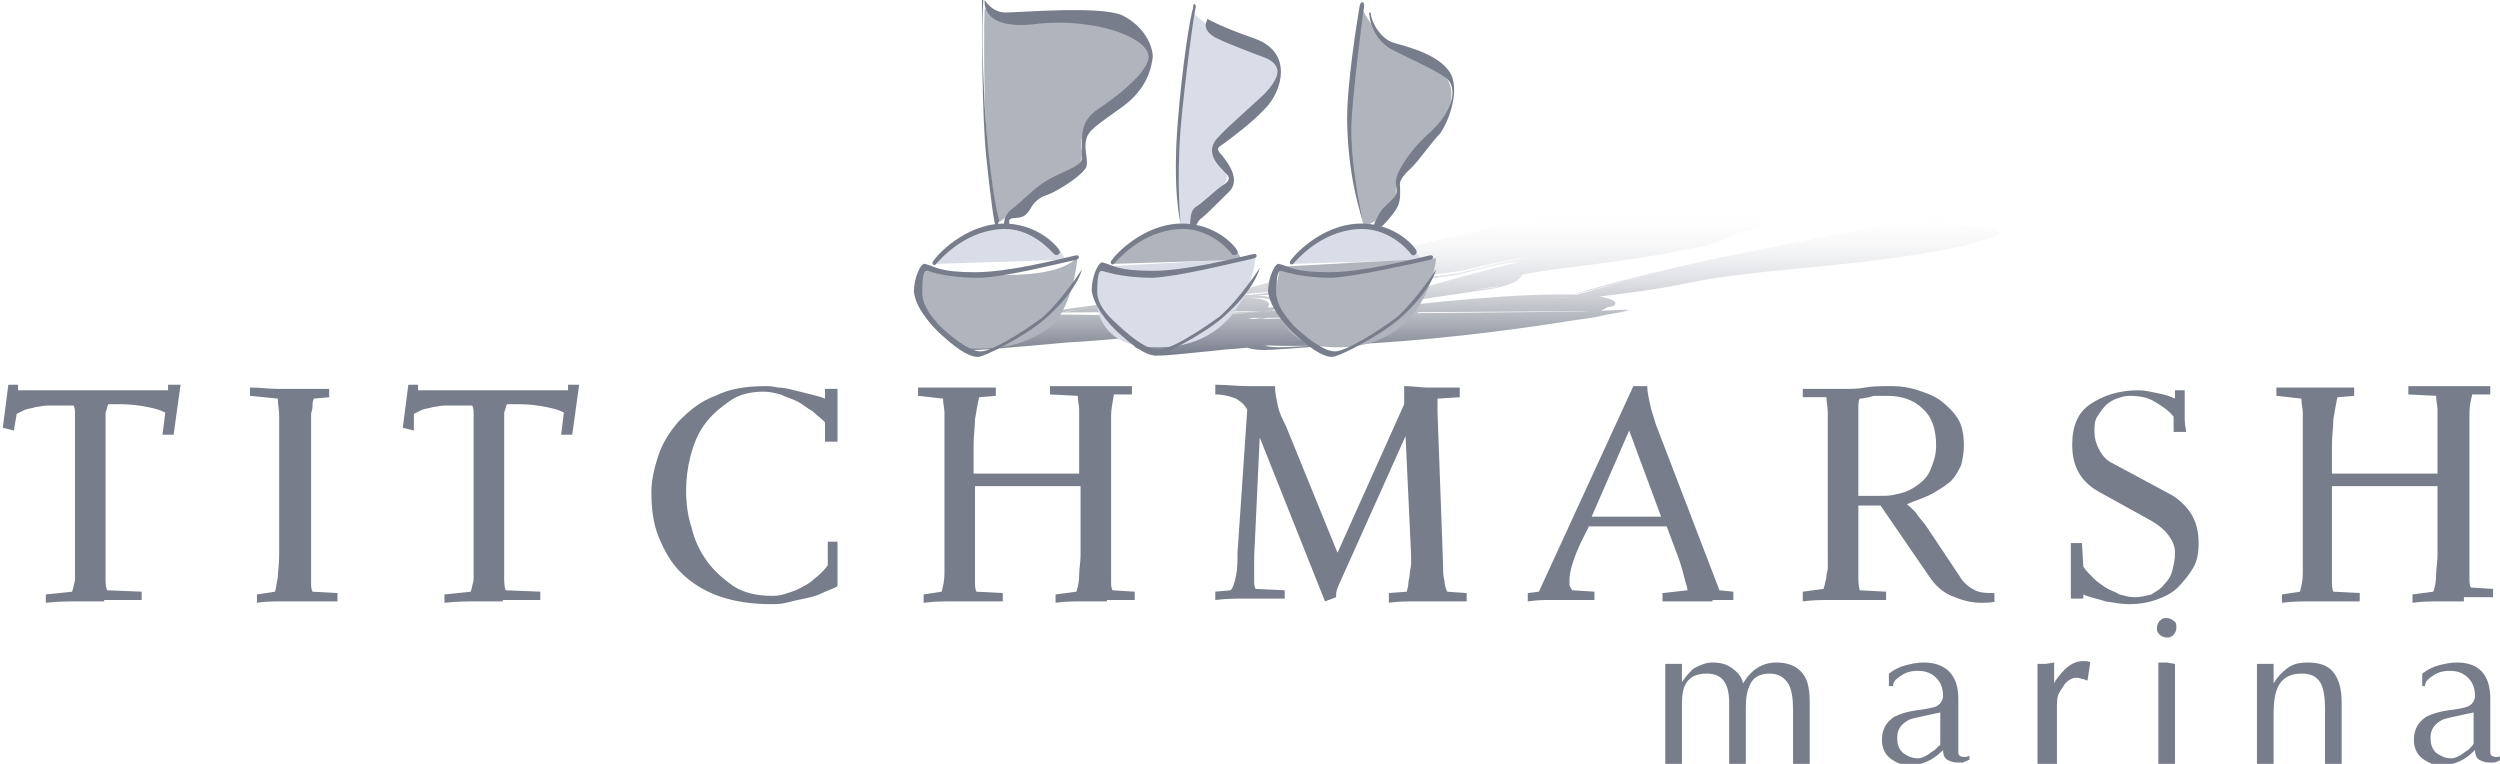 <?xml version="1.0" encoding="utf-8"?>
<!-- Generator: Adobe Illustrator 23.0.0, SVG Export Plug-In . SVG Version: 6.00 Build 0)  -->
<svg version="1.1" id="Layer_1" xmlns="http://www.w3.org/2000/svg" xmlns:xlink="http://www.w3.org/1999/xlink" x="0px" y="0px"
	 viewBox="0 0 180 55" style="enable-background:new 0 0 180 55;" xml:space="preserve">
<style type="text/css">
	.st0{fill:#777D8B;}
	.st1{fill:url(#SVGID_1_);}
	.st2{fill:#D8DDE7;}
	.st3{fill:#B0B4BC;}
</style>
<g>
	<path class="st0" d="M119.9,55.1v-7.3l0.6,0l0.6,0v1.3c0.3-0.4,0.6-0.8,0.9-1c0.4-0.2,0.8-0.4,1.3-0.4c0.5,0,1,0.1,1.4,0.4
		s0.7,0.6,0.8,1.1c0.6-1,1.4-1.5,2.4-1.5c0.9,0,1.5,0.3,1.9,0.8c0.4,0.5,0.5,1.2,0.5,2.2v4.4l-0.6,0l-0.6,0.1v-4.1
		c0-0.8-0.1-1.4-0.3-1.8c-0.3-0.5-0.7-0.8-1.4-0.8c-0.7,0-1.2,0.3-1.4,0.8c-0.2,0.4-0.3,0.9-0.3,1.6v4.1l-0.6,0l-0.6,0.1v-4.5
		c0-1.4-0.5-2.1-1.6-2.1c-0.7,0-1.2,0.2-1.5,0.7c-0.2,0.3-0.3,0.8-0.3,1.5v4.4l-0.6,0L119.9,55.1z"/>
	<path class="st0" d="M141,50.3v3.5c0,0.2,0,0.3,0,0.4c0,0.2,0.2,0.3,0.4,0.3c0.1,0,0.3,0,0.4-0.1v0.3c0,0-0.1,0-0.2,0.1
		c-0.1,0-0.2,0.1-0.3,0.1c-0.1,0-0.3,0-0.4,0c-0.3,0-0.5-0.1-0.7-0.2c-0.2-0.1-0.3-0.4-0.3-0.7l-0.1,0.1c-0.6,0.6-1.4,1-2.3,1
		c-0.6,0-1-0.2-1.4-0.5c-0.4-0.3-0.6-0.8-0.6-1.3c0-0.8,0.3-1.3,0.9-1.7c0.4-0.2,1-0.4,1.9-0.5c0.7-0.1,1.1-0.2,1.2-0.3
		c0.2-0.1,0.4-0.4,0.4-0.7c0-0.6-0.2-1-0.5-1.3c-0.3-0.3-0.7-0.5-1.3-0.5c-0.5,0-0.9,0.1-1.3,0.4c-0.3,0.2-0.5,0.4-0.5,0.7H136v-0.9
		c0.4-0.3,0.8-0.5,1.2-0.6s0.8-0.2,1.3-0.2C140.1,47.7,141,48.6,141,50.3z M139.7,53.5v-2.2l-0.5,0.1c-0.9,0.2-1.4,0.3-1.7,0.4
		c-0.6,0.3-0.9,0.7-0.9,1.3c0,0.5,0.1,0.8,0.4,1.1c0.3,0.2,0.6,0.4,1.1,0.4c0.2,0,0.4-0.1,0.6-0.2c0.2-0.1,0.4-0.3,0.6-0.4
		c0.1-0.1,0.2-0.2,0.3-0.3C139.7,53.7,139.7,53.6,139.7,53.5z"/>
	<path class="st0" d="M146.7,55.1v-7.3l0.6,0l0.6-0.1v1.5l0.1-0.2c0.3-0.4,0.6-0.8,0.9-1c0.4-0.3,0.7-0.4,1.1-0.4
		c0.2,0,0.4,0,0.5,0.1l-0.2,1.3c-0.1,0-0.2-0.1-0.3-0.1s-0.3-0.1-0.4-0.1c-0.2,0-0.3,0-0.5,0.1c-0.2,0.1-0.3,0.2-0.4,0.3
		c-0.2,0.3-0.4,0.6-0.5,0.8c-0.1,0.3-0.1,0.6-0.1,1.1v3.9l-0.6,0L146.7,55.1z"/>
	<path class="st0" d="M156.7,45.2c0,0.2-0.1,0.4-0.2,0.5c-0.2,0.2-0.3,0.2-0.5,0.2s-0.4-0.1-0.5-0.2c-0.2-0.2-0.2-0.3-0.2-0.5
		c0-0.2,0.1-0.4,0.2-0.5c0.2-0.2,0.3-0.2,0.5-0.2c0.2,0,0.4,0.1,0.5,0.2C156.7,44.8,156.7,45,156.7,45.2z M156.6,47.8v7.3L156,55
		l-0.6,0v-7.3l0.6,0L156.6,47.8z"/>
	<path class="st0" d="M162.5,55.1v-7.3l0.6,0l0.6,0v1.4c0.3-0.5,0.6-0.8,1-1.1c0.4-0.3,0.9-0.4,1.4-0.4c0.9,0,1.5,0.2,1.9,0.7
		c0.4,0.5,0.6,1.2,0.6,2.2v4.4l-0.6,0l-0.6,0.1v-4.1c0-0.8-0.1-1.4-0.3-1.8c-0.3-0.5-0.7-0.7-1.4-0.7c-0.8,0-1.3,0.3-1.6,0.8
		c-0.3,0.5-0.4,1.2-0.4,2.2v3.5l-0.6,0L162.5,55.1z"/>
	<path class="st0" d="M179.3,50.3v3.5c0,0.2,0,0.3,0,0.4c0,0.2,0.2,0.3,0.4,0.3c0.1,0,0.3,0,0.4-0.1v0.3c0,0-0.1,0-0.2,0.1
		c-0.1,0-0.2,0.1-0.3,0.1c-0.1,0-0.3,0-0.4,0c-0.3,0-0.5-0.1-0.7-0.2c-0.2-0.1-0.3-0.4-0.3-0.7l-0.1,0.1c-0.6,0.6-1.4,1-2.3,1
		c-0.6,0-1-0.2-1.4-0.5c-0.4-0.3-0.6-0.8-0.6-1.3c0-0.8,0.3-1.3,0.9-1.7c0.4-0.2,1-0.4,1.9-0.5c0.7-0.1,1.1-0.2,1.2-0.3
		c0.2-0.1,0.4-0.4,0.4-0.7c0-0.6-0.2-1-0.5-1.3c-0.3-0.3-0.7-0.5-1.3-0.5c-0.5,0-0.9,0.1-1.3,0.4c-0.3,0.2-0.5,0.4-0.5,0.7h-0.2
		v-0.9c0.4-0.3,0.8-0.5,1.2-0.6s0.8-0.2,1.3-0.2C178.5,47.7,179.3,48.6,179.3,50.3z M178.1,53.5v-2.2l-0.5,0.1
		c-0.9,0.2-1.4,0.3-1.7,0.4c-0.6,0.3-0.9,0.7-0.9,1.3c0,0.5,0.1,0.8,0.4,1.1c0.3,0.2,0.6,0.4,1.1,0.4c0.2,0,0.4-0.1,0.6-0.2
		c0.2-0.1,0.4-0.3,0.6-0.4c0.1-0.1,0.2-0.2,0.3-0.3C178,53.7,178.1,53.6,178.1,53.5z"/>
</g>
<linearGradient id="SVGID_1_" gradientUnits="userSpaceOnUse" x1="106.135" y1="25.534" x2="106.135" y2="15.066">
	<stop  offset="0" style="stop-color:#777D8B"/>
	<stop  offset="1" style="stop-color:#FFFFFF;stop-opacity:0"/>
</linearGradient>
<path class="st1" d="M89,21.4c5,0,2.5,1,2.5,1l-15.1,0.1C76.4,22.5,83.2,21.4,89,21.4z M70.2,23.4c-1.4,0.4-2.1,1.4,0.6,1.4
	c2.7,0,5.5,0,10.6-0.5c5.1-0.5,12.1-2.1,12.1-2.1s-2.9,0.5-10.4,0.5c-5.3,0-8.8-0.1-8.8-0.1S71.5,23,70.2,23.4z M101.4,17.8
	c-8,1.9-13.1,3.5-13.1,3.5s4.5-0.4,6.6-0.7c2.1-0.3,4.8-0.4,7.3-0.7s3.1-0.4,3.9-0.6c0.8-0.2,1.7-0.4,3.3-0.7
	c1.7-0.2,11.1-1.2,13.4-1.5c2.2-0.3,2.7-0.6,3.3-0.9c0.6-0.3-0.7-0.4-2.2-0.6c-1.5-0.1-7.9,0-10,0c-2.1,0-2.1-0.3-2.1-0.3
	S109.5,15.9,101.4,17.8z M116.3,15.8c7.1-0.2,10.8,0.4,8.5,0.9c-0.8,0.2-3.8,0.7-12,1.5c-3.5,0.3-5,0.8-7.5,1.4
	c-1.1,0.3-4.3,0.4-7.1,0.7c-2.5,0.2-4.6,0.5-7.1,0.8c-1.6,0.2-2.5,0.4-2.5,0.4h0.7c0,0,0.5-0.1,0.7-0.2c0.6-0.1,1,0,2.1-0.1
	s1.8-0.2,3.2-0.4c1.4-0.2,1.1-0.1,3.3-0.3s4.4-0.4,5.5-0.6c1.2-0.1,2.1-0.5,3.6-0.8c1.4-0.3,3.1-0.4,8-0.9c5-0.5,8-1.1,9.4-1.4
	c1.4-0.3,2.8-0.9,1.5-1.2s-11.4-0.1-12.9-0.1c-1.5,0-0.9-0.4-0.9-0.4S108.6,16,116.3,15.8z M112.5,15.1c-4.1,1-13.2,3.2-17.6,4.3
	c-4.3,1.1-7.4,2-7.1,2s0.9-0.1,1.2-0.2c0.3-0.1,4.1-1.3,11.4-3.1c6.2-1.6,10-2.5,12.2-3C112.9,15,112.6,15.1,112.5,15.1z M76.9,22.4
	c0.8-0.1,6.9-0.9,11.3-1c3.7-0.1,3.2,0.6,3.1,0.7s0.7,0,0.8-0.1s0.8-0.8-3.5-0.8c-4.3,0-10.8,0.9-12.1,1.1
	C75.9,22.5,76.1,22.6,76.9,22.4z M92.8,22.4c0.5,0,0.8-0.1,0.4-0.1c-2.5,0.1-9.4,0.5-13.3,0.5c-4.1,0-3.8-0.1-4.8-0.2
	c-0.4,0-3,0.4-4.4,0.8c-1.4,0.4-2.2,0.9-2,1.3c0.2,0.4,0.8,0.5,1.5,0.5c0.7,0,7.8-0.6,11.9-1.1c7.2-0.8,10.1-1.4,10.1-1.4
	S86,23.6,81.8,24c-4.2,0.4-9.5,0.9-10.8,0.9c-1.3,0-1.8-0.5-1.6-0.7c0.2-0.3,0.3-0.5,1.9-0.9c1.6-0.4,2.6-0.6,3-0.6
	c0.3,0,1.3,0.2,5,0.2C82.3,22.9,89.4,22.5,92.8,22.4z M87.2,23c0,0-10,2.2-3.1,2.3c8.6,0.1,18.6-2.5,18.6-2.5L87.2,23z M88.6,22.9
	l12.7-0.1c0,0,2.1-1-2.1-1C94.3,21.9,88.6,22.9,88.6,22.9z M106.1,19.7c-4.2,1.1-7.3,2.2-7.3,2.2l1.2,0c0,0,0.3-0.1,0.8-0.2
	c0.5-0.1,1.4-0.2,3.2-0.5c1.8-0.3,3.4-0.5,4-0.6c0.6-0.2,0.6-0.2,0.6-0.4c0.1-0.2,0.5-0.3,1.1-0.5c0.6-0.2,2.5-0.4,4.9-0.7
	c2.4-0.3,6.8-1,8-1.3c1.1-0.2,1.4-0.4,1.6-0.6s-1.6-0.4-2.5-0.6c-0.9-0.2-0.6-0.6-0.6-0.6S110.2,18.6,106.1,19.7z M89.3,22.9
	c0.7-0.1,5.8-0.9,9.5-1c3.1-0.1,2.7,0.6,2.6,0.7s0.6,0,0.7-0.1c0.1,0,0.7-0.8-2.9-0.8s-9.1,0.9-10.2,1.1
	C88.4,22.9,88.6,23,89.3,22.9z M102.7,22.8c0.4,0,0.7-0.1,0.3-0.1c-2.1,0.1-7.9,0.5-11.2,0.5c-3.5,0-3.2-0.1-4.1-0.2
	c-0.3,0-2.5,0.4-3.7,0.8c-1.2,0.4-1.9,0.9-1.7,1.3c0.2,0.4,0.7,0.5,1.3,0.5s6.6-0.6,10-1.1c6.1-0.8,8.5-1.4,8.5-1.4S97,24,93.5,24.4
	c-3.5,0.4-8,0.9-9.1,0.9c-1.1,0-1.5-0.5-1.3-0.7c0.2-0.3,0.3-0.5,1.6-0.9c1.3-0.4,2.2-0.6,2.5-0.6c0.3,0,1.1,0.2,4.2,0.2
	C93.8,23.3,99.8,22.9,102.7,22.8z M121.4,15.8c-0.8,0.2-6.7,1.7-12.6,3.2c-7.5,2-9.6,2.8-9.6,2.8s3.3-1.1,9.2-2.6
	c5.1-1.3,13.1-3.3,13.5-3.4C122.2,15.6,122.2,15.6,121.4,15.8z M121.5,16.1c-0.3,0-1.4,0.3-0.9,0.5c0.7,0.2,2.3,0.4,2.8,0.6
	c0.8,0.2-0.1,0.5-3.5,1c-2,0.3-6.7,0.9-9.2,1.3c-1.6,0.2-2.5,0.5-2.6,0.9c0,0.1,0.4,0.2-1.3,0.4c-1.1,0.1-3.7,0.5-4.8,0.6
	c-1.1,0.1-2.4,0.5-2.4,0.5h0.5c0,0,0.5-0.1,1.1-0.2c0.9-0.1,4.1-0.6,5.5-0.8c2.4-0.3,2.8-0.9,2.8-1c0.1-0.2,0.5-0.2,1.7-0.4
	s4.2-0.5,7.3-1s7.8-1.5,5.6-1.9c-1.8-0.3-2.5-0.5-2.5-0.6C121.8,16.1,121.8,16,121.5,16.1z M98.3,22.5l16.9-0.1c0,0,2.7-1-2.8-1
	C105.8,21.4,98.3,22.5,98.3,22.5z M96.5,22.6c0,0-13.3,2.2-4.1,2.3c11.5,0.1,24.7-2.5,24.7-2.5L96.5,22.6z M116.6,22.4
	c0.5,0,0.9-0.1,0.4-0.1c-2.8,0.1-10.5,0.5-14.9,0.5c-4.6,0-4.2-0.1-5.4-0.2c-0.4,0-3.4,0.4-5,0.8s-2.5,0.9-2.3,1.3
	c0.2,0.4,0.9,0.5,1.7,0.5c0.8,0,8.8-0.6,13.3-1.1c8-0.8,11.3-1.4,11.3-1.4s-6.8,0.9-11.5,1.4c-4.7,0.4-10.6,0.9-12.1,0.9
	c-1.5,0-2-0.5-1.8-0.7c0.2-0.3,0.3-0.5,2.1-0.9c1.8-0.4,2.9-0.6,3.3-0.6c0.4,0,1.4,0.2,5.6,0.2C104.8,22.8,112.7,22.5,116.6,22.4z
	 M116.8,21.1c2.8-0.3,3.6-0.5,4.6-0.7c1-0.2,3.1-0.6,7.4-1c4.2-0.4,8.3-0.8,12.1-1.6c3.8-0.8,0.4-1-0.9-1.3
	c-1.3-0.3,0.7-1.1,0.7-1.1s-9.2,1.7-15.7,3c-6.5,1.3-12.4,3.1-12.4,3.1S114,21.4,116.8,21.1z M99.1,22.4c0.9-0.1,7.7-0.9,12.7-1
	c4.1-0.1,3.6,0.6,3.5,0.7c-0.1,0.1,0.8,0,0.9-0.1c0.1,0,0.9-0.8-3.9-0.8c-4.8,0-12.1,0.9-13.6,1.1C98,22.5,98.2,22.5,99.1,22.4z
	 M113,21.3c0,0,5.5-1.5,11.1-2.7c4.1-0.9,15.5-3,16.6-3.2c1.1-0.2,0.7-0.2-0.2-0.1c-0.9,0.2-12.2,2.3-16.9,3.3
	C116.2,20.2,113,21.3,113,21.3z M140.4,15.5c-0.7,0.1-2.7,0.7-1.7,0.9c0.7,0.2,3,0.6,3.3,0.8c0.3,0.2-2.7,0.9-8.9,1.5
	c-4.7,0.5-9.9,1.2-11.1,1.5c-1.1,0.3-1.3,0.3-2.7,0.5c-1.4,0.1-2.5,0.2-3.8,0.4c-1.3,0.2-1.8,0.3-1.8,0.3h1.1c0,0,2.4-0.3,3.8-0.5
	c1.9-0.3,2.8-0.5,3.6-0.7c0.9-0.2,2.8-0.4,4.3-0.6c2-0.2,5.8-0.7,8-0.9c2.2-0.3,7.5-1.1,9-1.6c1.5-0.6-1.5-0.8-3-0.9
	c-1.5-0.1,0.1-0.7,0.7-0.8C141.3,15.4,140.9,15.4,140.4,15.5z"/>
<path class="st2" d="M67.4,19l9.3-0.3c0,0-1-2.5-4.1-2.5C68.8,16.3,67.4,19,67.4,19z"/>
<path class="st3" d="M66.5,19.5c0,0,2.5,0.3,5.9,0.3c4.7,0,5.2-1.4,5.2-1.4s-0.3,4-2.2,5.3c-1.9,1.3-3.6,1.4-5.3,1.4
	c-1.8,0-4.1-2.7-4.2-3.7S66.5,19.5,66.5,19.5z"/>
<path class="st3" d="M70.9,0.6c0,0,0.9,0.9,2.2,0.8c1.3,0,5-0.3,6.3,0s2.5,0.7,2.9,1.4c0.4,0.8,0.8,1.5,0.3,2.4s-4,3.3-4.4,4
	s-0.4,1.2-0.3,1.7c0,0.5,0,0.9-0.8,1.6c-0.9,0.6-2.2,1.1-2.8,1.7c-0.6,0.7-2.4,1.8-2.4,1.8s-0.9-4-1-9S70.9,0.6,70.9,0.6z"/>
<path class="st0" d="M70.9,0c0,0,0.5,0.9,1.5,0.9s6.8-0.5,8.4,0.2c1.6,0.8,2.2,2.2,2.2,3c-0.1,0.8-0.4,2.3-2.2,3.6s-2.5,1.7-2.6,2.4
	c-0.2,0.7,0.3,1.7-0.1,2.1c-0.3,0.4-1.1,1-2,1.5c-0.9,0.5-0.9,0.3-1.4,0.7c-0.5,0.4-0.5,0.8-0.9,1.1c-0.4,0.3-0.9,0.1-1.1,0.3
	c-0.1,0.1,0,0.4,0,0.4h-0.4c0,0-0.1-0.6,0.5-1.1c0.9-0.7,1.5-1.4,2.4-2c1.1-0.7,2.7-1.1,2.7-1.7c0-1.5-0.2-2.6,1.1-3.5
	c3.1-2.1,3.7-3.3,3.7-3.8c0-1.4-3.8-2.8-7.9-2.4C70.5,2.3,70.9,0,70.9,0z"/>
<path class="st0" d="M70.7,0c0,2.5,0,8.1,0.3,11.2c0.3,2.9,0.6,5.1,0.7,5.1c0.1-0.1,0.3-0.3,0.2-0.6c-0.1-0.2-0.7-3.2-1-8
	c-0.2-4-0.2-6.3-0.1-7.7C70.8-0.1,70.7,0,70.7,0z"/>
<path class="st0" d="M67.2,18.8c0.3-0.5,2.3-2.6,4.9-2.7s4.2,1.8,4.2,2c0.1,0.1-0.2,0.4-0.4,0.2s-1.7-2-3.9-1.8
	c-2.7,0.2-4.4,2.3-4.6,2.5C67.3,19.2,67,19,67.2,18.8z"/>
<path class="st2" d="M79.2,19.2c0,0-1.8,5.6,3.7,5.8c6.9,0.3,7.5-6.4,7.5-6.4L79.2,19.2z"/>
<path class="st0" d="M77.5,18.7c0.3-0.1,0.2-0.4-0.1-0.3c-1.3,0.3-4.8,1.2-7.2,1.2c-2.6,0-2.8-0.4-3.6-0.6c-0.3-0.1-0.8,1-0.8,2
	c0.1,0.9,0.9,2.2,2.2,3.3c1.1,1,1.9,1.4,2.4,1.4c0.5,0,3.4-1.5,4.8-2.7c2.4-2.1,2.7-3.6,2.7-3.6s-1.5,2.3-2.9,3.5
	c-1.5,1.1-3.6,2.4-4.4,2.4c-0.9,0-2.4-1.3-3-1.9c-0.6-0.7-1.2-1.4-1.2-2.4c0-1,0.1-1.5,0.3-1.5c0.2,0,1.3,0.5,3.7,0.5
	C72.1,20,75.7,19.1,77.5,18.7z"/>
<path class="st3" d="M80.1,19l9.3-0.3c0,0-1-2.5-4.1-2.5C81.5,16.3,80.1,19,80.1,19z"/>
<path class="st2" d="M85.9,0.9c0,0,0.7,0.8,2,1.5s3.2,1.1,3.6,1.6s0.6,0.9,0.4,1.6S90.2,8,89.2,8.8c-1,0.8-1.9,1.3-1.9,1.8
	c0.1,0.5,0.1,0.8,0.5,1.3c0.5,0.5,0.6,0.6,0.5,1c0,0.4-0.8,0.8-1.4,1.6s-1.2,0.9-1.2,1.2s0,0.6,0,0.6L85,16.3c0,0-0.4-2.6-0.3-5.6
	S85.9,0.9,85.9,0.9z"/>
<path class="st0" d="M80,18.8c0.3-0.5,2.3-2.6,4.9-2.7c2.7-0.1,4.2,1.8,4.2,2c0.1,0.1-0.2,0.4-0.4,0.2c-0.2-0.3-1.7-2-3.9-1.8
	c-2.7,0.2-4.4,2.3-4.6,2.5C80.1,19.1,79.9,19,80,18.8z"/>
<path class="st0" d="M90.3,18.6c0.3-0.1,0.2-0.4-0.1-0.3c-1.3,0.3-4.8,1.2-7.2,1.2c-2.6,0-2.8-0.4-3.6-0.6c-0.3-0.1-0.8,1-0.8,2
	c0.1,0.9,0.9,2.2,2.2,3.3c1.1,1,1.9,1.4,2.4,1.4c0.5,0,3.4-1.5,4.8-2.7c2.4-2.1,2.7-3.6,2.7-3.6s-1.5,2.3-2.9,3.5
	c-1.5,1.1-3.6,2.4-4.4,2.4c-0.9,0-2.4-1.3-3-1.9C79.7,22.7,79,21.9,79,21c0-1,0.1-1.5,0.3-1.5c0.2,0,1.3,0.5,3.7,0.5
	C84.9,19.9,88.5,19,90.3,18.6z"/>
<path class="st0" d="M86.1,0.5C86,0.7,85.3,5.8,85,9.3c-0.3,4,0,6.7,0,6.7s-0.6-2.1-0.2-7.2c0.3-3.9,0.9-7.7,1.1-8.2
	C85.9,0.1,86.1,0.3,86.1,0.5z"/>
<path class="st0" d="M87,1.4c0.2,0.1,1.1,0.6,3.4,1.4c2.7,1,1.9,3.7,0.8,4.9s-2.4,2.1-2.9,2.5c-0.5,0.4-0.9,0.4-0.3,1
	c0.3,0.4,1.4,1.7,0.5,2.6c-0.5,0.5-1.7,1.7-2.1,2c-0.2,0.2-0.3,0.5-0.3,0.5h-0.4c0,0-0.1-1.1,0.4-1.4c0.5-0.3,1.5-1.3,2-1.6
	c0.8-0.5,0.1-0.8-0.1-1.1c-0.9-0.9-0.9-1.6-0.4-2.2c0.9-1,2.8-2.6,3.5-3.3c1.2-1.3,1.1-2,0.1-2.5c-0.8-0.3-2.7-1-3.7-1.5
	c-0.9-0.5-0.7-1.1-0.6-1.2C86.9,1.3,87,1.4,87,1.4z"/>
<path class="st2" d="M93,19l9.3-0.3c0,0-1-2.5-4.1-2.5C94.4,16.3,93,19,93,19z"/>
<path class="st3" d="M92.2,19.2c0,0-1.8,5.6,3.7,5.8c6.9,0.3,7.5-6.4,7.5-6.4L92.2,19.2z"/>
<path class="st0" d="M103,18.7c0.3-0.1,0.2-0.4-0.1-0.3c-1.3,0.3-4.8,1.2-7.2,1.2c-2.6,0-2.8-0.4-3.6-0.6c-0.3-0.1-0.8,1-0.8,2
	c0.1,0.9,0.9,2.2,2.2,3.3c1.1,1,1.9,1.4,2.4,1.4c0.5,0,3.4-1.5,4.8-2.7c2.4-2.1,2.7-3.6,2.7-3.6s-1.5,2.3-2.9,3.5
	c-1.5,1.1-3.6,2.4-4.4,2.4c-0.9,0-2.4-1.3-3-1.9c-0.6-0.7-1.2-1.4-1.2-2.4c0-1,0.1-1.5,0.3-1.5c0.2,0,1.3,0.5,3.7,0.5
	C97.6,19.9,101.2,19.1,103,18.7z"/>
<path class="st3" d="M98.2,16.3c0,0-1.3-4.5-1.1-7.9c0.2-3.4,1-7.7,1-7.7s1,2,2.5,2.8s3.9,1.3,3.9,3.3s-1.3,3.1-2.5,4.2
	c-1.2,1.1-1.4,2.1-1.5,2.6c0,0.5,0.1,1.1-0.8,1.8C98.9,16.1,98.2,16.3,98.2,16.3z"/>
<path class="st0" d="M92.9,18.8c0.3-0.5,2.3-2.6,4.9-2.7c2.7-0.1,4.2,1.8,4.2,2s-0.2,0.4-0.4,0.2c-0.2-0.3-1.7-2-3.9-1.8
	c-2.7,0.2-4.4,2.3-4.6,2.5C93,19.1,92.8,19,92.9,18.8z"/>
<path class="st0" d="M98.1,15.8c0,0-0.9-3.9-0.8-6.9c0.1-2.2,0.8-7.8,0.9-8.3c0.1-0.5-0.2-0.6-0.3-0.2C97.8,1,96.9,6.3,97,9
	C97.1,13.1,98.1,15.8,98.1,15.8z"/>
<path class="st0" d="M98.7,1c0,0.4,0.6,1.8,1.7,2.1s3.4,0.9,4.1,2.3c0.6,1.4-0.3,3.5-0.8,4.2c-0.6,0.6-1.5,1.9-2,2.4
	c-0.4,0.4-1,0.9-0.9,1.4c0,0.5,0.1,1.1-0.3,1.7c-0.3,0.5-1,1.2-1,1.2h-0.6c0,0,0-0.2,0.3-0.7c0.2-0.5,0.6-0.8,1-1.2
	c0.4-0.4,0.4-0.5,0.3-1.2c-0.1-0.7,1.1-2.5,2.5-3.7c1.8-1.7,1.9-3.3,1.1-3.9s-3.1-1.6-4-2.1c-1.2-0.7-1.5-2.1-1.5-2.4
	C98.5,0.9,98.7,0.8,98.7,1z"/>
<g>
	<path class="st0" d="M7.5,43.3c-0.7,0-1.3,0-1.9,0c-0.6,0-1.4,0-2.3,0.1v-0.6l1.9-0.2c0-0.1,0.1-0.3,0.1-0.4c0-0.1,0.1-0.3,0.1-0.5
		s0-0.4,0-0.6c0-0.2,0-0.5,0-0.8v-9.8c0-0.2,0-0.5,0-0.7c0-0.2,0-0.4-0.1-0.6H4.2c-0.3,0-0.5,0-0.8,0s-0.6,0.1-0.8,0.1
		c-0.3,0.1-0.5,0.1-0.8,0.2c-0.2,0.1-0.4,0.2-0.6,0.3L1,31l-0.8-0.2l0.4-3.1h0.7l0,0.4h10.8l0-0.4H13l-0.5,3.6h-0.8l0.2-1.6
		c-0.4-0.2-0.8-0.3-1.3-0.4c-0.5-0.1-1.2-0.2-2-0.2H7.8c-0.1,0.2-0.1,0.4-0.2,0.6c0,0.2,0,0.5,0,0.8v9.8c0,0.5,0,0.9,0,1.2
		c0,0.3,0,0.7,0.1,1l2.5,0.1v0.6H7.5z"/>
	<path class="st0" d="M21.9,43.3c-0.5,0-1,0-1.6,0s-1.2,0-1.8,0.1v-0.6l1.3-0.2c0.1-0.3,0.1-0.6,0.2-1c0-0.4,0.1-0.9,0.1-1.6v-8.9
		c0-0.4,0-0.8,0-1.2c0-0.4-0.1-0.8-0.1-1.2l-2-0.2v-0.6c0.7,0,1.4,0.1,2,0.1c0.6,0,1.2,0,1.8,0h1.9v0.6l-1.1,0.1
		c-0.1,0.2-0.1,0.4-0.1,0.6c0,0.2-0.1,0.4-0.1,0.5c0,0.2,0,0.4,0,0.6s0,0.4,0,0.7v10.4c0,0.1,0,0.3,0,0.5c0,0.2,0,0.4,0.1,0.6
		l1.8,0.1v0.6H21.9z"/>
	<path class="st0" d="M36.2,43.3c-0.7,0-1.3,0-1.9,0c-0.6,0-1.4,0-2.3,0.1v-0.6l1.9-0.2c0-0.1,0.1-0.3,0.1-0.4
		c0-0.1,0.1-0.3,0.1-0.5s0-0.4,0-0.6c0-0.2,0-0.5,0-0.8v-9.8c0-0.2,0-0.5,0-0.7c0-0.2,0-0.4-0.1-0.6h-1.2c-0.3,0-0.5,0-0.8,0
		c-0.3,0-0.6,0.1-0.8,0.1c-0.3,0.1-0.5,0.1-0.8,0.2c-0.2,0.1-0.4,0.2-0.6,0.3L29.8,31L29,30.8l0.4-3.1h0.7l0,0.4h10.8l0-0.4h0.8
		l-0.5,3.6h-0.8l0.2-1.6c-0.4-0.2-0.8-0.3-1.3-0.4c-0.5-0.1-1.2-0.2-2-0.2h-0.8c-0.1,0.2-0.1,0.4-0.2,0.6c0,0.2,0,0.5,0,0.8v9.8
		c0,0.5,0,0.9,0,1.2c0,0.3,0,0.7,0.1,1l2.5,0.1v0.6H36.2z"/>
	<path class="st0" d="M59.5,39h0.8v3.2c-0.3,0.2-0.7,0.3-1.1,0.5c-0.4,0.2-0.8,0.3-1.3,0.4s-0.9,0.2-1.3,0.3
		c-0.4,0.1-0.8,0.1-1.1,0.1c-1.4,0-2.7-0.2-3.8-0.6c-1.1-0.4-2-1-2.7-1.7c-0.7-0.7-1.2-1.6-1.6-2.6c-0.4-1-0.5-2.1-0.5-3.2
		c0-0.8,0.2-1.7,0.5-2.6s0.8-1.7,1.5-2.5c0.7-0.7,1.5-1.4,2.6-1.8c1-0.5,2.2-0.7,3.6-0.7c0.2,0,0.5,0,0.9,0.1c0.4,0,0.8,0.1,1.2,0.2
		c0.4,0.1,0.8,0.2,1.2,0.3c0.4,0.1,0.8,0.2,1,0.3V28h0.9v3.8h-0.9v-1.4c-0.3-0.3-0.6-0.5-0.9-0.8c-0.4-0.2-0.7-0.5-1.1-0.7
		c-0.4-0.2-0.8-0.3-1.2-0.5c-0.4-0.1-0.8-0.2-1.2-0.2c-1,0-1.8,0.2-2.5,0.7s-1.3,1-1.8,1.7c-0.5,0.7-0.8,1.5-1,2.3
		c-0.2,0.8-0.3,1.6-0.3,2.4c0,0.9,0.1,1.8,0.4,2.7c0.2,0.9,0.6,1.7,1.1,2.4c0.5,0.7,1.2,1.3,1.9,1.8c0.8,0.5,1.7,0.7,2.8,0.7
		c0.2,0,0.4,0,0.8-0.1c0.3-0.1,0.7-0.2,1.1-0.4s0.8-0.4,1.1-0.7c0.4-0.3,0.7-0.6,1-1V39z"/>
	<path class="st0" d="M79.7,43.3c-0.5,0-1,0-1.7,0c-0.7,0-1.3,0-2,0.1v-0.6l1.5-0.2c0.1-0.3,0.2-0.7,0.2-1.2c0-0.5,0.1-0.9,0.1-1.4
		v-5h-7.6v6.4c0,0.1,0,0.3,0,0.5c0,0.2,0,0.5,0.1,0.7l1.9,0.1v0.6H70c-0.4,0-0.9,0-1.5,0c-0.6,0-1.2,0-2,0.1v-0.6l1.3-0.2
		c0.1-0.4,0.2-0.8,0.2-1.3c0-0.4,0-0.9,0-1.3v-9.4c0-0.3,0-0.6,0-0.9c0-0.3-0.1-0.6-0.1-1l-1.8-0.2v-0.6c0.3,0,0.6,0,0.9,0
		s0.7,0,1.1,0c0.4,0,0.7,0,1,0s0.5,0,0.6,0h2v0.6l-1.2,0.1c-0.1,0.4-0.2,1-0.3,1.6c0,0.6-0.1,1.2-0.1,1.8v2.1h7.6v-3.7
		c0-0.3,0-0.6,0-0.9c0-0.3-0.1-0.6-0.1-1l-2-0.1v-0.6c0.3,0,0.6,0,1,0c0.4,0,0.7,0,1.1,0c0.3,0,0.7,0,1,0c0.3,0,0.5,0,0.7,0h2.1v0.6
		l-1.3,0C80.1,29,80,29.5,80,29.9c0,0.5,0,1,0,1.5v10c0,0.1,0,0.3,0,0.5c0,0.2,0,0.4,0.1,0.6l1.6,0.1v0.6H79.7z"/>
	<path class="st0" d="M103.7,43.3c-0.6,0-1.2,0-1.8,0c-0.6,0-1.2,0-1.9,0.1v-0.7l1.3-0.1c0-0.2,0.1-0.3,0.1-0.6
		c0-0.2,0.1-0.4,0.1-0.7c0-0.2,0.1-0.5,0.1-0.7c0-0.2,0-0.4,0-0.6l-0.4-8.6l-4.8,10.7c-0.1,0.2-0.2,0.5-0.2,0.7c0,0.1,0,0.2,0,0.2
		l-0.8,0.3l-4.7-11.8l-0.4,8.6c0,0.2,0,0.3,0,0.5c0,0.2,0,0.3,0,0.5c0,0.3,0,0.5,0,0.7c0,0.2,0,0.4,0.1,0.6l2.1,0.1v0.6h-1.5
		c-0.5,0-1,0-1.5,0c-0.5,0-1.2,0-2,0.1v-0.6l1.1-0.1c0.2-0.2,0.3-0.6,0.4-1.1s0.1-1,0.1-1.6l0.7-10.3c-0.2-0.4-0.5-0.6-0.8-0.8
		c-0.3-0.1-0.8-0.3-1.5-0.3v-0.7c0.8,0,1.6,0.1,2.3,0.1c0.7,0,1.4,0,2,0c0,0.5,0.1,0.9,0.2,1.4s0.3,0.9,0.6,1.5l3.7,9.1l4.8-10.7
		v-1.3c0.7,0,1.2,0.1,1.6,0.1c0.4,0,0.7,0,1.1,0c0.4,0,0.8,0,1.3,0v0.7l-1.6,0.1c0,0.2,0,0.4,0,0.5c0,0.1,0,0.3,0,0.5l0.4,10.9
		c0,0.5,0,0.9,0.1,1.2c0,0.3,0.1,0.6,0.2,0.8l1.4,0.1v0.6H103.7z"/>
	<path class="st0" d="M123.3,43.3c-0.3,0-0.6,0-0.8,0c-0.3,0-0.5,0-0.8,0s-0.6,0-0.9,0c-0.3,0-0.7,0-1.1,0v-0.6l1.8-0.2
		c0-0.2-0.1-0.4-0.2-0.8c-0.1-0.4-0.2-0.8-0.4-1.4l-0.9-2.4h-5.6l-0.6,1.2c-0.5,1.1-0.8,2-0.8,2.7c0,0.1,0,0.2,0,0.3
		c0,0.1,0.1,0.2,0.2,0.4l1.6,0.1v0.6h-2c-0.4,0-0.8,0-1.2,0s-0.9,0-1.6,0.1l0-0.6l0.8-0.1l6.8-14.8h1c0,0.4,0.1,0.8,0.2,1.3
		s0.3,1,0.4,1.4l4.6,12l1,0.1v0.6H123.3z M117.3,31l-2.7,6.2h5L117.3,31z"/>
	<path class="st0" d="M143.7,43.3c-0.3,0.1-0.7,0.1-1.1,0.1c-0.7,0-1.4-0.2-2.1-0.5c-0.7-0.3-1.2-0.8-1.6-1.4l-3.5-5.1h-1.6v5
		c0,0.4,0,0.7,0.1,1.1l1.9,0.1v0.6h-2.2c-0.6,0-1.2,0-1.8,0c-0.6,0-1.3,0-2,0.1v-0.7l1.5-0.2c0-0.1,0.1-0.3,0.1-0.4
		c0-0.1,0.1-0.3,0.1-0.5c0-0.2,0.1-0.4,0.1-0.6c0-0.2,0-0.5,0-0.9V31c0-0.4,0-0.8,0-1.3c0-0.4-0.1-0.8-0.1-1.1h-1.7v-0.6h2.9
		c0.6,0,1.1,0,1.6-0.1c0.5-0.1,1.2-0.1,1.9-0.1c0.7,0,1.3,0.1,1.9,0.3c0.6,0.2,1.2,0.4,1.7,0.8s0.9,0.8,1.2,1.3
		c0.3,0.5,0.4,1.2,0.4,1.9c0,0.5-0.1,1-0.2,1.4c-0.2,0.4-0.4,0.8-0.7,1.1s-0.8,0.6-1.3,0.9c-0.5,0.3-1.2,0.5-1.9,0.8
		c0.2,0.2,0.5,0.4,0.7,0.7c0.2,0.3,0.5,0.6,0.7,0.9l2.4,3.6c0.3,0.5,0.7,0.8,1.1,1c0.4,0.2,0.9,0.2,1.4,0.2V43.3z M135.7,35.7
		c0.4,0,0.8-0.1,1.2-0.2c0.4-0.1,0.8-0.3,1.2-0.6c0.4-0.3,0.7-0.6,0.9-1.1c0.2-0.5,0.4-1,0.4-1.7c0-1.2-0.3-2.1-1-2.7
		c-0.6-0.6-1.5-0.9-2.5-0.9c-0.1,0-0.3,0-0.4,0s-0.2,0-0.4,0c-0.1,0-0.3,0-0.5,0.1c-0.2,0-0.4,0.1-0.7,0.1c-0.1,0.2-0.1,0.4-0.1,0.8
		c0,0.3,0,0.6,0,1v5.2H135.7z"/>
	<path class="st0" d="M149.1,43.1v-1.6c0-0.3,0-0.5,0-0.7c0-0.2,0-0.4,0-0.6c0-0.2,0-0.4,0-0.5s0-0.4,0-0.6h0.8l0.1,1.7
		c0.2,0.3,0.4,0.5,0.7,0.8c0.3,0.3,0.6,0.5,0.9,0.7c0.3,0.2,0.7,0.3,1,0.5c0.4,0.1,0.7,0.2,1.1,0.2c0.4,0,0.8-0.1,1.2-0.2
		c0.3-0.2,0.7-0.4,0.9-0.7c0.3-0.3,0.5-0.6,0.6-1c0.1-0.4,0.2-0.8,0.2-1.3c0-0.5-0.2-0.9-0.5-1.3c-0.3-0.4-0.7-0.7-1.2-1l-3.8-2.1
		c-0.7-0.4-1.2-0.9-1.5-1.5c-0.3-0.6-0.4-1.2-0.4-1.9c0-1.3,0.4-2.3,1.3-2.9s2-1,3.5-1c0.4,0,0.8,0.1,1.3,0.2
		c0.5,0.1,0.9,0.2,1.3,0.4l0-0.6h0.7V29c0,0.4,0,0.8,0,1.2c0,0.4,0.1,0.7,0.1,0.9l-0.9,0V30c-0.4-0.5-0.9-0.8-1.4-1.1
		s-1.1-0.4-1.8-0.4c-0.3,0-0.6,0.1-0.9,0.2c-0.3,0.1-0.6,0.3-0.8,0.5c-0.2,0.2-0.4,0.5-0.6,0.8s-0.2,0.7-0.2,1.1
		c0,0.4,0.1,0.8,0.3,1.2s0.5,0.8,0.9,1l4.1,2.2c0.6,0.3,1.2,0.8,1.6,1.4c0.4,0.6,0.6,1.3,0.6,2.2c0,0.7-0.1,1.3-0.4,1.8
		c-0.3,0.5-0.7,1-1.1,1.4s-1,0.7-1.6,0.9c-0.6,0.2-1.2,0.3-1.9,0.3c-0.5,0-1.1-0.1-1.7-0.2c-0.6-0.2-1.2-0.3-1.6-0.5v0.3H149.1z"/>
	<path class="st0" d="M177.4,43.3c-0.5,0-1,0-1.7,0s-1.3,0-2,0.1v-0.6l1.5-0.2c0.1-0.3,0.2-0.7,0.2-1.2c0-0.5,0.1-0.9,0.1-1.4v-5
		h-7.6v6.4c0,0.1,0,0.3,0,0.5s0,0.5,0.1,0.7l1.9,0.1v0.6h-2.1c-0.4,0-0.9,0-1.5,0c-0.6,0-1.2,0-2,0.1v-0.6l1.3-0.2
		c0.1-0.4,0.2-0.8,0.2-1.3c0-0.4,0-0.9,0-1.3v-9.4c0-0.3,0-0.6,0-0.9c0-0.3-0.1-0.6-0.1-1l-1.8-0.2v-0.6c0.3,0,0.6,0,0.9,0
		c0.4,0,0.7,0,1.1,0c0.4,0,0.7,0,1,0c0.3,0,0.5,0,0.6,0h2v0.6l-1.2,0.1c-0.1,0.4-0.2,1-0.3,1.6c0,0.6-0.1,1.2-0.1,1.8v2.1h7.6v-3.7
		c0-0.3,0-0.6,0-0.9s-0.1-0.6-0.1-1l-2-0.1v-0.6c0.3,0,0.6,0,1,0c0.4,0,0.7,0,1.1,0c0.3,0,0.7,0,1,0c0.3,0,0.5,0,0.7,0h2.1v0.6
		l-1.3,0c-0.1,0.4-0.2,0.9-0.2,1.3c0,0.5,0,1,0,1.5v10c0,0.1,0,0.3,0,0.5c0,0.2,0,0.4,0.1,0.6l1.6,0.1v0.6H177.4z"/>
</g>
</svg>
